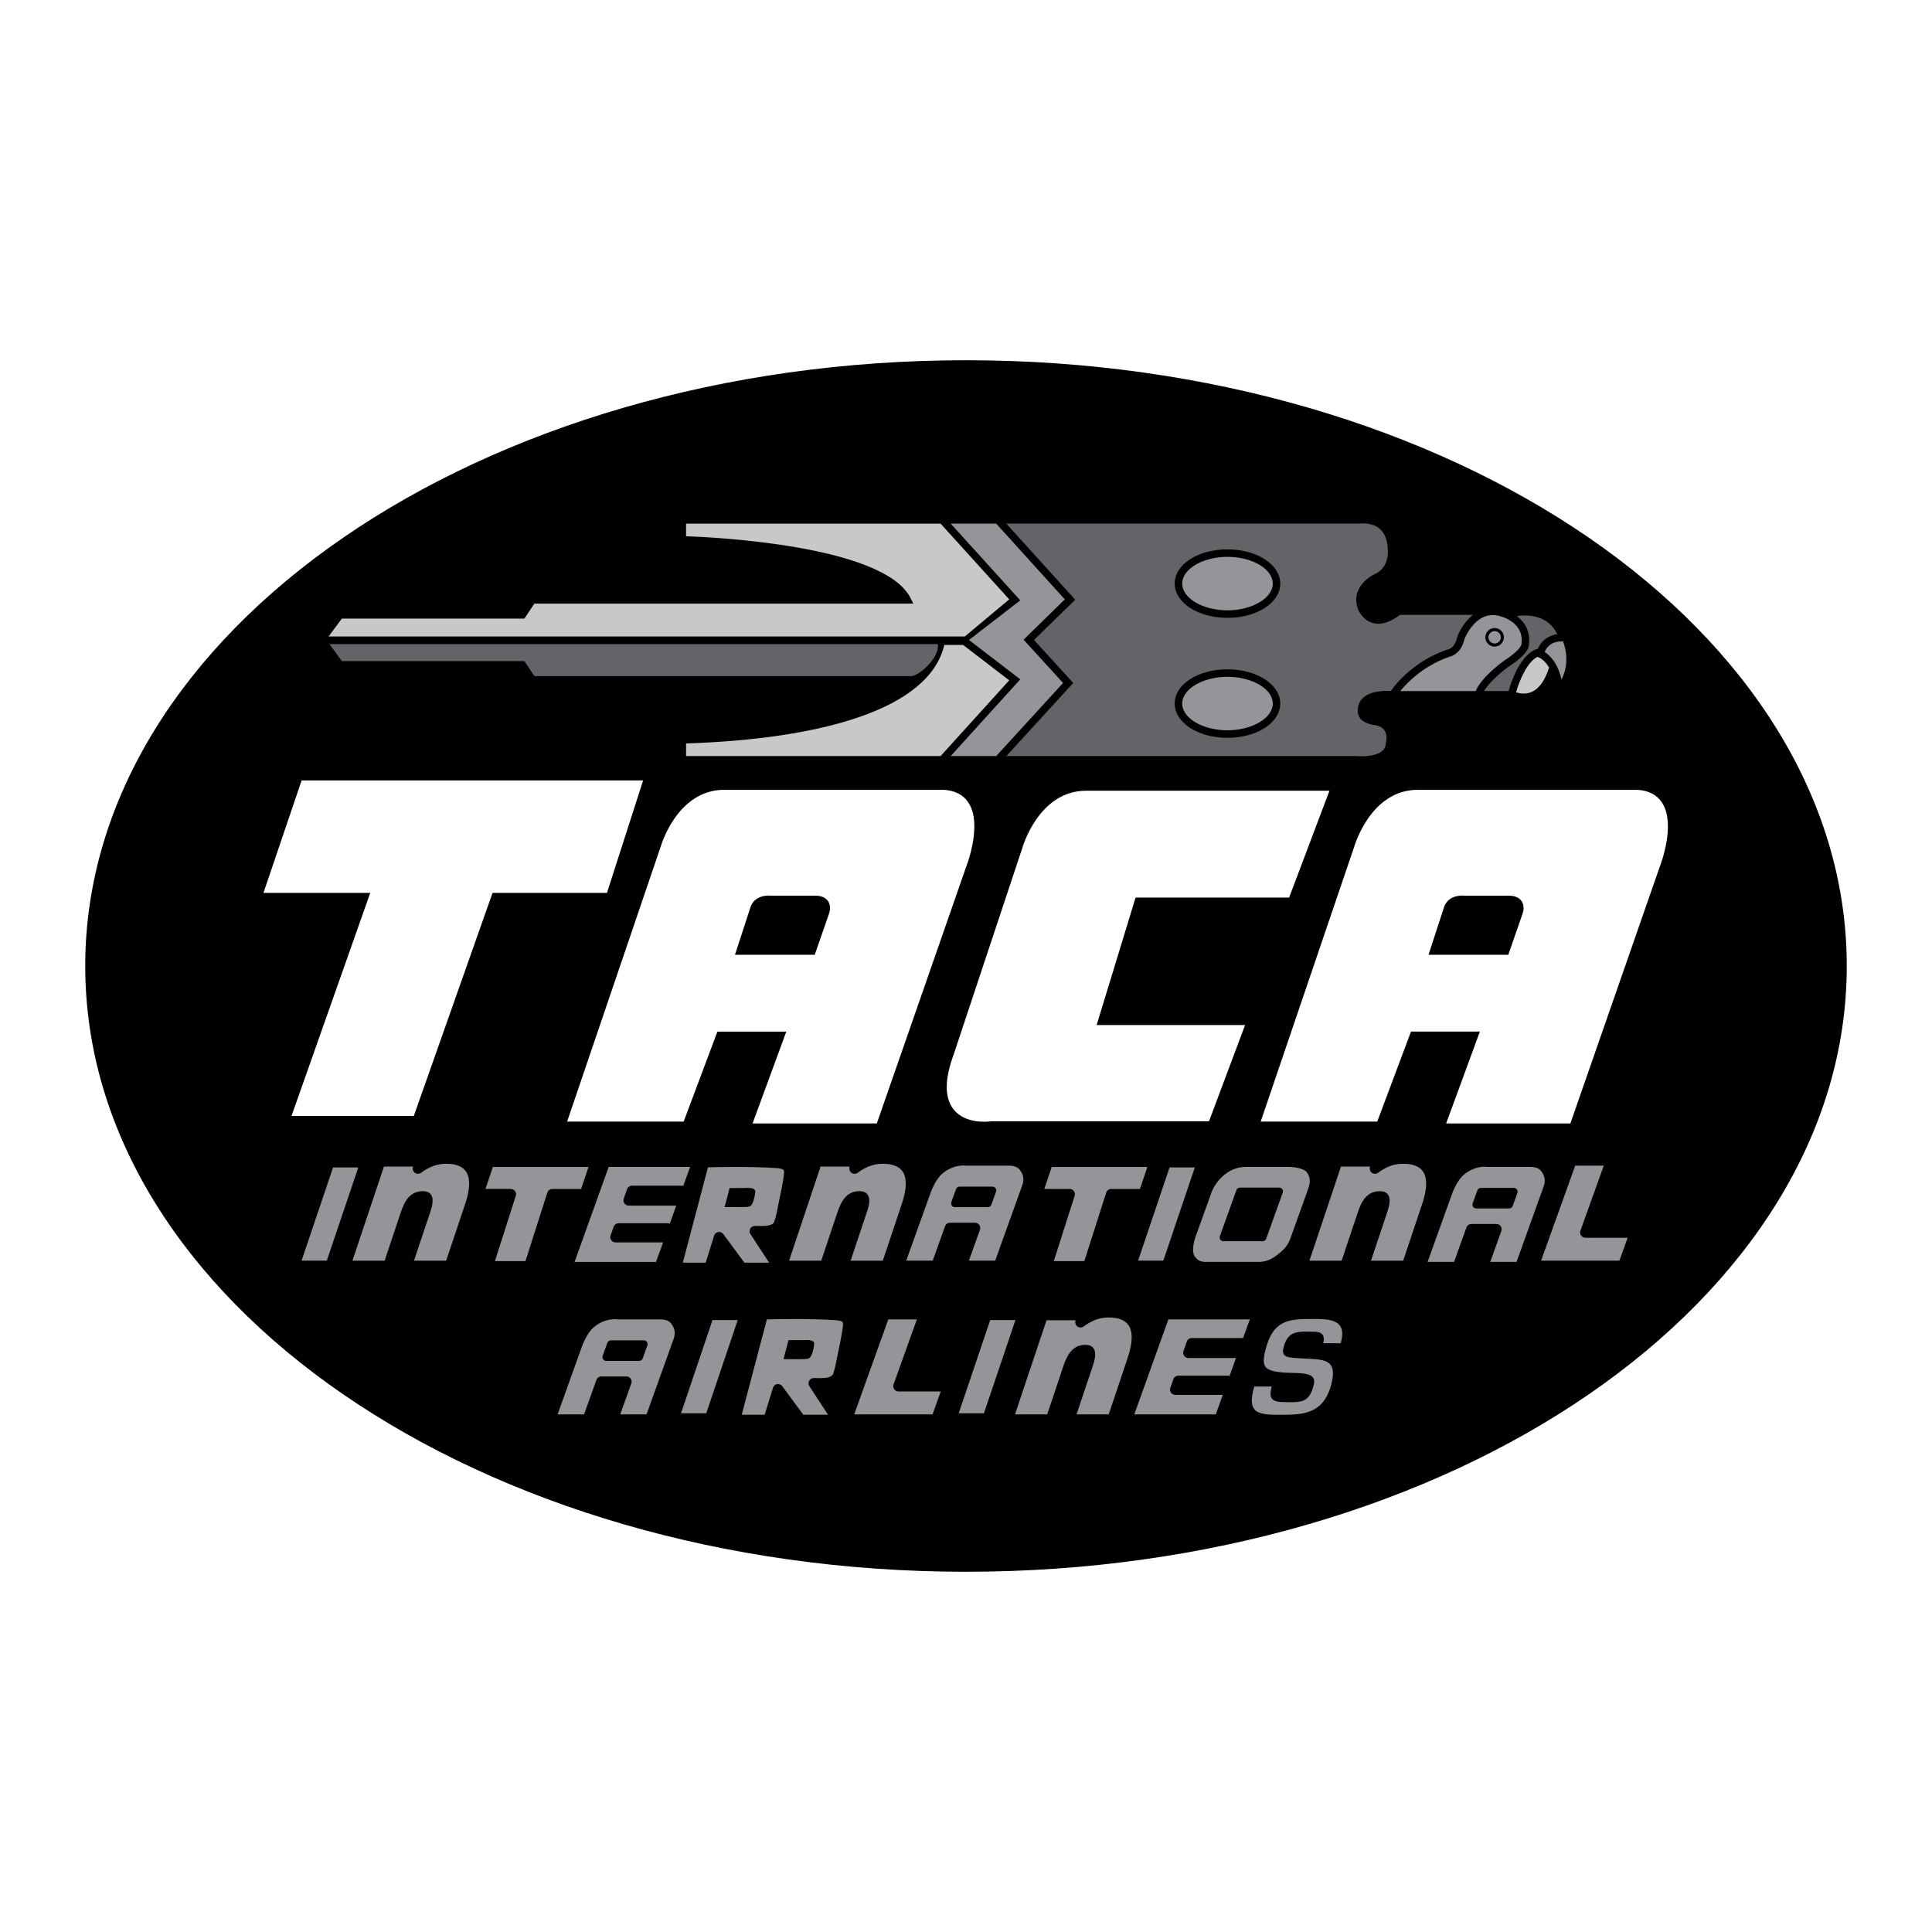 <?xml version="1.0" encoding="utf-8"?>
<!-- Generator: Adobe Illustrator 13.0.0, SVG Export Plug-In . SVG Version: 6.00 Build 14948)  -->
<!DOCTYPE svg PUBLIC "-//W3C//DTD SVG 1.0//EN" "http://www.w3.org/TR/2001/REC-SVG-20010904/DTD/svg10.dtd">
<svg version="1.0" id="Layer_1" xmlns="http://www.w3.org/2000/svg" xmlns:xlink="http://www.w3.org/1999/xlink" x="0px" y="0px"
	 width="192.756px" height="192.756px" viewBox="0 0 192.756 192.756" enable-background="new 0 0 192.756 192.756"
	 xml:space="preserve">
<g>
	<polygon fill-rule="evenodd" clip-rule="evenodd" fill="#FFFFFF" points="0,0 192.756,0 192.756,192.756 0,192.756 0,0 	"/>
	<path fill-rule="evenodd" clip-rule="evenodd" d="M96.378,35.941c48.531,0,87.874,27.059,87.874,60.437
		s-39.343,60.437-87.874,60.437c-48.531,0-87.874-27.059-87.874-60.437S47.847,35.941,96.378,35.941L96.378,35.941z"/>
	<path fill-rule="evenodd" clip-rule="evenodd" fill="#939598" d="M33.228,116.477c-0.314,0.932-2.712,8.031-3.141,9.299h2.518
		l3.14-9.299H33.228L33.228,116.477z"/>
	<path fill-rule="evenodd" clip-rule="evenodd" fill="#939598" d="M71.085,131.705c-0.314,0.93-2.711,8.029-3.14,9.299h2.517
		l3.14-9.299H71.085L71.085,131.705z"/>
	<path fill-rule="evenodd" clip-rule="evenodd" fill="#939598" d="M98.791,131.705c-0.314,0.93-2.712,8.029-3.141,9.299h2.518
		l3.141-9.299H98.791L98.791,131.705z"/>
	<path fill-rule="evenodd" clip-rule="evenodd" fill="#939598" d="M116.066,125.775c0.314-0.93,2.712-8.029,3.141-9.299h-2.519
		c-0.313,0.932-2.711,8.031-3.14,9.299H116.066L116.066,125.775z"/>
	<path fill-rule="evenodd" clip-rule="evenodd" fill="#939598" d="M65.85,131.633h-4.225c-0.021,0-0.042-0.002-0.062-0.004
		c-0.568-0.068-1.517,0.098-2.326,0.791c-0.69,0.588-1.138,1.812-1.187,1.949c0,0-2.013,5.609-2.42,6.742h2.641l1.233-3.436
		c0.075-0.209,0.272-0.348,0.494-0.348h2.495c0.171,0,0.331,0.084,0.429,0.223c0.099,0.141,0.123,0.318,0.065,0.479
		c0,0-0.851,2.371-1.106,3.082h2.626c0.07-0.193,2.675-7.451,2.675-7.451c0.197-0.551,0.184-0.914-0.048-1.344
		C66.909,131.893,66.617,131.633,65.85,131.633L65.85,131.633z"/>
	<path fill-rule="evenodd" clip-rule="evenodd" fill="#939598" d="M97.707,122.217c0.098,0.139,0.122,0.316,0.064,0.479l-1.106,3.08
		h2.626c0.316-0.881,2.676-7.451,2.676-7.451c0.197-0.549,0.185-0.914-0.05-1.348c-0.223-0.418-0.515-0.68-1.282-0.68H96.41
		c-0.021,0-0.042,0-0.062-0.004c-0.567-0.066-1.517,0.1-2.326,0.791c-0.69,0.588-1.138,1.812-1.187,1.951c0,0-2.013,5.607-2.42,6.74
		h2.641l1.233-3.436c0.075-0.207,0.272-0.348,0.494-0.348h2.495C97.449,121.992,97.608,122.076,97.707,122.217L97.707,122.217z"/>
	<path fill-rule="evenodd" clip-rule="evenodd" fill="#939598" d="M153.934,117.102c-0.223-0.42-0.515-0.68-1.281-0.68h-4.226
		c-0.021,0-0.042,0-0.062-0.004c-0.567-0.068-1.517,0.098-2.326,0.791c-0.689,0.588-1.138,1.812-1.188,1.953
		c0,0-2.012,5.605-2.419,6.738h2.642l1.233-3.436c0.074-0.209,0.271-0.348,0.493-0.348h2.495c0.17,0,0.33,0.084,0.429,0.223
		c0.099,0.141,0.122,0.318,0.064,0.48c0,0-0.851,2.369-1.106,3.08h2.627l2.675-7.451
		C154.181,117.898,154.168,117.535,153.934,117.102L153.934,117.102z"/>
	<path fill-rule="evenodd" clip-rule="evenodd" fill="#939598" d="M119.29,123.361C119.298,123.344,119.283,123.381,119.29,123.361
		c-0.26,0.723-0.382,1.646-0.068,2.025c0.264,0.328,0.48,0.486,0.979,0.514h5.369c0.753,0,1.357-0.254,2.095-0.885
		c0.544-0.441,0.843-0.842,1.063-1.416l1.746-4.867c0.245-0.682,0.318-1.215-0.077-1.762c-0.288-0.402-1.276-0.549-1.87-0.549
		h-4.187c-0.943,0-1.704,0.32-2.465,1.035c-0.518,0.49-0.896,1.166-1.039,1.607c0.089-0.275-0.098,0.271,0,0
		C120.837,119.064,119.332,123.268,119.29,123.361L119.29,123.361z"/>
	<path fill-rule="evenodd" clip-rule="evenodd" fill="#939598" d="M89.642,138.826c-0.171,0-0.331-0.084-0.429-0.223
		c-0.098-0.141-0.123-0.318-0.065-0.479c0,0,1.932-5.383,2.33-6.492h-2.851c-0.332,0.924-2.939,8.188-3.402,9.479h7.815
		c0.137-0.381,0.633-1.766,0.821-2.285H89.642L89.642,138.826z"/>
	<path fill-rule="evenodd" clip-rule="evenodd" fill="#939598" d="M158.172,123.49c-0.17,0-0.33-0.084-0.429-0.223
		c-0.099-0.141-0.122-0.318-0.064-0.479c0,0,1.933-5.383,2.33-6.492h-2.851c-0.332,0.926-2.938,8.188-3.403,9.479h7.815
		c0.061-0.168,0.703-1.957,0.821-2.285H158.172L158.172,123.49z"/>
	<path fill-rule="evenodd" clip-rule="evenodd" fill="#939598" d="M122.787,137.254h-0.105c-0.003,0.01-0.035,0.1-0.035,0.1
		C122.667,137.295,122.724,137.254,122.787,137.254L122.787,137.254z"/>
	<path fill-rule="evenodd" clip-rule="evenodd" fill="#939598" d="M116.57,131.633c-0.332,0.924-2.938,8.188-3.402,9.479h8.129
		c0.123-0.342,0.534-1.482,0.701-1.949h-4.742c-0.17,0-0.33-0.082-0.428-0.223c-0.099-0.139-0.123-0.316-0.065-0.477l0.307-0.861
		c0.074-0.209,0.271-0.348,0.493-0.348h5.119c0.058-0.162,0.521-1.453,0.633-1.764h-4.742c-0.17,0-0.329-0.082-0.428-0.221
		c-0.099-0.137-0.123-0.314-0.068-0.475l0.327-0.939c0.073-0.211,0.272-0.354,0.495-0.354h5.119l0.681-1.869H116.57L116.57,131.633z
		"/>
	<path fill-rule="evenodd" clip-rule="evenodd" fill="#939598" d="M66.944,122.047h-0.106c-0.003,0.01-0.036,0.1-0.036,0.1
		C66.823,122.088,66.88,122.047,66.944,122.047L66.944,122.047z"/>
	<path fill-rule="evenodd" clip-rule="evenodd" fill="#939598" d="M68.279,118.297h-0.105l-0.036,0.098
		C68.159,118.336,68.216,118.297,68.279,118.297L68.279,118.297z"/>
	<path fill-rule="evenodd" clip-rule="evenodd" fill="#939598" d="M62.301,120.064c-0.099-0.139-0.124-0.316-0.068-0.477
		l0.327-0.939c0.073-0.211,0.272-0.352,0.495-0.352h5.12l0.68-1.871h-8.128c-0.332,0.926-2.939,8.188-3.402,9.48h8.128
		c0.124-0.344,0.534-1.484,0.702-1.949h-4.742c-0.17,0-0.33-0.084-0.429-0.223c-0.098-0.141-0.123-0.318-0.065-0.479l0.307-0.859
		c0.075-0.209,0.272-0.35,0.494-0.35h5.119c0.058-0.162,0.521-1.451,0.633-1.762h-4.743
		C62.559,120.285,62.399,120.203,62.301,120.064L62.301,120.064z"/>
	<path fill-rule="evenodd" clip-rule="evenodd" fill="#939598" d="M58.716,116.43h-9.542c-0.126,0.375-0.57,1.691-0.738,2.191h2.527
		c0.167,0,0.325,0.08,0.423,0.215c0.099,0.137,0.127,0.311,0.076,0.469c0,0-1.73,5.414-2.082,6.514h3.046l2.183-6.832
		c0.07-0.217,0.272-0.365,0.5-0.365h2.868C58.104,118.246,58.547,116.93,58.716,116.43L58.716,116.43z"/>
	<path fill-rule="evenodd" clip-rule="evenodd" fill="#939598" d="M58.085,118.621h-0.108c-0.022,0.064-0.035,0.104-0.035,0.104
		C57.963,118.662,58.021,118.621,58.085,118.621L58.085,118.621z"/>
	<path fill-rule="evenodd" clip-rule="evenodd" fill="#939598" d="M106.72,118.621c0.167,0,0.324,0.08,0.423,0.215
		c0.099,0.137,0.127,0.311,0.076,0.469l-2.082,6.514h3.047l2.184-6.832c0.069-0.217,0.271-0.365,0.499-0.365h2.868
		c0.126-0.375,0.569-1.691,0.738-2.191h-9.543c-0.126,0.375-0.569,1.691-0.738,2.191H106.72L106.72,118.621z"/>
	<path fill-rule="evenodd" clip-rule="evenodd" fill="#939598" d="M89.987,120.074c0.491-1.467,0.508-2.578,0.049-3.217
		c-0.357-0.496-1.015-0.748-1.956-0.748c-0.889,0-1.662,0.277-2.507,0.898c-0.184,0.137-0.435,0.137-0.62,0.002
		c-0.185-0.135-0.261-0.373-0.188-0.59c0,0,0.008-0.025,0.011-0.033H81.87l-3.145,9.393h3.211c0.234-0.699,1.62-4.836,1.62-4.836
		c0.347-1.039,0.879-2.1,2.185-2.1c0.381,0,0.657,0.115,0.82,0.342c0.235,0.326,0.221,0.873-0.046,1.668
		c0,0-1.335,3.986-1.649,4.926h3.211L89.987,120.074L89.987,120.074z"/>
	<path fill-rule="evenodd" clip-rule="evenodd" fill="#939598" d="M44.517,116.109c-0.889,0-1.662,0.277-2.507,0.898
		c-0.185,0.137-0.435,0.137-0.62,0.002c-0.185-0.135-0.261-0.373-0.188-0.59c0,0,0.004-0.014,0.011-0.033h-2.906l-3.145,9.393h3.211
		c0.234-0.699,1.619-4.836,1.619-4.836c0.348-1.039,0.879-2.1,2.186-2.1c0.38,0,0.656,0.115,0.82,0.342
		c0.235,0.326,0.22,0.873-0.046,1.668c0,0-1.335,3.988-1.65,4.926h3.211l1.911-5.705c0.491-1.467,0.507-2.578,0.048-3.217
		C46.115,116.361,45.458,116.109,44.517,116.109L44.517,116.109z"/>
	<path fill-rule="evenodd" clip-rule="evenodd" fill="#939598" d="M141.953,116.857c-0.357-0.496-1.015-0.748-1.956-0.748
		c-0.889,0-1.662,0.277-2.507,0.898c-0.185,0.137-0.435,0.137-0.619,0.002c-0.186-0.135-0.262-0.373-0.188-0.59
		c0,0,0.004-0.014,0.011-0.033h-2.906c-0.313,0.938-2.718,8.117-3.145,9.393h3.211c0.065-0.197,1.619-4.836,1.619-4.836
		c0.348-1.039,0.88-2.1,2.186-2.1c0.381,0,0.656,0.115,0.82,0.342c0.235,0.326,0.22,0.873-0.047,1.668c0,0-1.526,4.561-1.648,4.926
		h3.211l1.91-5.705C142.396,118.607,142.412,117.496,141.953,116.857L141.953,116.857z"/>
	<path fill-rule="evenodd" clip-rule="evenodd" fill="#939598" d="M110.621,131.445c-0.89,0-1.662,0.277-2.508,0.898
		c-0.184,0.135-0.435,0.137-0.619,0.002s-0.261-0.375-0.188-0.59c0,0,0.005-0.014,0.011-0.033h-2.905
		c-0.314,0.938-2.719,8.117-3.146,9.393h3.212c0.234-0.701,1.619-4.836,1.619-4.836c0.348-1.039,0.879-2.102,2.186-2.102
		c0.38,0,0.656,0.115,0.819,0.344c0.235,0.326,0.221,0.873-0.046,1.668c0,0-1.526,4.559-1.649,4.926h3.211l1.91-5.705
		c0.491-1.467,0.508-2.58,0.049-3.217C112.22,131.697,111.562,131.445,110.621,131.445L110.621,131.445z"/>
	<path fill-rule="evenodd" clip-rule="evenodd" fill="#939598" d="M83.388,131.717c-2.485-0.182-6.189-0.098-6.876-0.08
		c-0.258,0.979-2.179,8.26-2.509,9.512h2.286l0.833-2.693c0.059-0.189,0.218-0.328,0.414-0.361c0.195-0.033,0.392,0.047,0.509,0.205
		c0,0,1.796,2.436,2.102,2.85h2.469l-1.866-2.85c-0.106-0.162-0.113-0.371-0.02-0.541s0.273-0.273,0.467-0.271l0.084,0.002
		l0.13,0.002c0.3,0.006,0.584,0.012,0.877-0.014c0.719-0.064,0.813-0.344,0.844-0.436c0.181-0.533,0.287-1.096,0.364-1.506
		c0.027-0.148,0.051-0.273,0.073-0.373c0.128-0.566,0.435-2.098,0.488-2.541l0.018-0.143c0.042-0.32,0.052-0.482-0.022-0.574
		C83.931,131.756,83.522,131.727,83.388,131.717L83.388,131.717z"/>
	<path fill-rule="evenodd" clip-rule="evenodd" fill="#939598" d="M70.411,125.975l0.833-2.693c0.058-0.189,0.218-0.33,0.413-0.363
		c0.195-0.031,0.392,0.047,0.51,0.207c0,0,1.795,2.434,2.102,2.85h2.469l-1.867-2.852c-0.106-0.162-0.113-0.369-0.02-0.539
		s0.273-0.275,0.467-0.271h0.084c0,0,0.13,0.002,0.13,0.002c0.3,0.008,0.584,0.014,0.877-0.014c0.719-0.062,0.813-0.342,0.844-0.434
		c0.181-0.535,0.287-1.098,0.364-1.508l0,0c0.027-0.146,0.051-0.273,0.073-0.371c0.128-0.566,0.435-2.1,0.488-2.543
		c0,0,0.018-0.141,0.018-0.143c0.041-0.32,0.052-0.48-0.023-0.574c-0.121-0.146-0.529-0.176-0.664-0.186
		c-2.481-0.182-6.189-0.1-6.876-0.082c-0.258,0.979-2.178,8.262-2.509,9.514H70.411L70.411,125.975z"/>
	<path fill-rule="evenodd" clip-rule="evenodd" fill="#939598" d="M133.681,132.252c-0.486-0.658-1.702-0.658-2.679-0.658
		c-2.131,0-3.813,0-4.604,2.592c-0.367,1.205-0.407,1.814-0.146,2.174c0.348,0.479,1.384,0.594,2.832,0.619
		c1.326,0.023,1.725,0.201,1.915,0.463c0.21,0.291,0.098,0.66-0.022,1.053c-0.428,1.404-1.216,1.404-2.407,1.402h-0.098
		c-0.997,0-1.365-0.084-1.572-0.357c-0.178-0.234-0.186-0.564-0.021-1.207h-1.742c-0.316,1.088-0.325,1.822-0.019,2.236
		c0.436,0.588,1.51,0.588,2.871,0.588c2.141,0,3.976-0.207,4.753-2.756c0.321-1.057,0.333-1.777,0.034-2.199
		c-0.393-0.557-1.307-0.598-2.367-0.646c0,0-0.433-0.021-0.435-0.021c-1.166-0.061-1.54-0.104-1.77-0.283
		c-0.107-0.084-0.178-0.207-0.196-0.342c-0.016-0.111-0.013-0.27,0.108-0.668c0.422-1.385,1.296-1.385,2.401-1.385
		c0.813,0,1.214,0.014,1.438,0.316c0.138,0.186,0.158,0.451,0.065,0.842h1.739C133.989,133.213,133.964,132.633,133.681,132.252
		L133.681,132.252z"/>
	<polygon fill-rule="evenodd" clip-rule="evenodd" fill="#FFFFFF" points="29.084,111.34 29.613,111.34 41.021,111.34 
		41.285,111.34 41.374,111.09 49.14,89.084 60.284,89.084 60.556,89.084 60.64,88.825 64.006,78.352 64.163,77.863 63.65,77.863 
		30.361,77.863 30.093,77.863 30.006,78.117 26.453,88.59 26.286,89.084 26.807,89.084 36.939,89.084 29.26,110.84 29.084,111.34 	
		"/>
	<path fill-rule="evenodd" clip-rule="evenodd" fill="#FFFFFF" d="M75.083,112.088h0.536h11.595h0.266l0.087-0.252l8.79-25.247
		c0.063-0.158,1.684-4.273,0.291-6.469c-0.513-0.808-1.351-1.253-2.492-1.321c-0.022,0-21.903,0-21.903,0
		c-4.719,0-6.33,5.641-6.345,5.698c0.006-0.021-9.158,26.91-9.158,26.91l-0.168,0.494h0.522h10.847h0.259l0.091-0.242l3.275-8.734
		h6.873l-3.181,8.66L75.083,112.088L75.083,112.088z"/>
	<path fill-rule="evenodd" clip-rule="evenodd" d="M81.288,95.256l1.423-4.101c0.054-0.147,0.249-0.768-0.11-1.27
		c-0.274-0.383-0.773-0.558-1.483-0.521c0.019,0-3.878,0-4.169,0c-0.568-0.07-1.683,0.068-2.054,1.088
		c-0.004,0.012-1.566,4.803-1.566,4.803H81.288L81.288,95.256z"/>
	<path fill-rule="evenodd" clip-rule="evenodd" fill="#FFFFFF" d="M163.353,78.799c-0.022,0-21.903,0-21.903,0
		c-4.719,0-6.329,5.641-6.345,5.698c0.006-0.021-9.326,27.404-9.326,27.404h11.629l3.366-8.977h6.872l-3.365,9.164h12.396
		l8.877-25.499c0.063-0.158,1.684-4.273,0.292-6.469C165.332,79.312,164.494,78.867,163.353,78.799L163.353,78.799z"/>
	<path fill-rule="evenodd" clip-rule="evenodd" d="M151.796,89.886c-0.273-0.383-0.772-0.558-1.483-0.521c0.02,0-3.878,0-4.169,0
		c-0.567-0.07-1.683,0.068-2.054,1.088c-0.004,0.012-1.566,4.803-1.566,4.803h7.96l1.424-4.101
		C151.961,91.007,152.155,90.387,151.796,89.886L151.796,89.886z"/>
	<path fill-rule="evenodd" clip-rule="evenodd" fill="#FFFFFF" d="M128.616,89.552l4.023-10.66h-24.293
		c-4.718,0-6.329,5.641-6.345,5.698c0.006-0.02-6.862,20.646-6.862,20.646c-0.919,2.496-0.91,4.346,0.032,5.488
		c1.198,1.455,3.426,1.188,3.713,1.146h21.739l3.6-9.602h-14.811l3.886-12.718H128.616L128.616,89.552z"/>
	<polygon fill-rule="evenodd" clip-rule="evenodd" fill="#939598" points="101.79,59.897 94.853,52.242 99.392,52.242 106.238,59.8 
		102.382,63.569 102.123,63.822 102.367,64.089 106.063,68.138 99.393,75.432 94.853,75.432 101.518,68.078 101.79,67.776 
		101.468,67.529 96.673,63.852 101.79,59.897 	"/>
	<path fill-rule="evenodd" clip-rule="evenodd" fill="#636467" d="M53.315,67.453l-0.998-1.496H34.106L32.87,64.26h60.702
		c0.182,1.289-1.65,2.97-2.53,3.193H53.315L53.315,67.453z"/>
	<path fill-rule="evenodd" clip-rule="evenodd" fill="#C6C8CA" d="M68.45,75.432v-1.257c13.452-0.441,24.259-3.389,25.763-9.828
		h1.875l4.602,3.529l-6.847,7.556H68.45L68.45,75.432z"/>
	<path fill-rule="evenodd" clip-rule="evenodd" fill="#C6C8CA" d="M152.783,69.047c-0.612,0.256-1.211,0.129-1.528,0.023
		c0.312-1.078,1.079-3.031,2.16-3.543c0.034,0.028,0.072,0.051,0.116,0.066c-0.003-0.001-0.002,0-0.005-0.001
		c0.036,0.013,0.564,0.223,1.024,1.004C154.148,67.899,153.554,68.725,152.783,69.047L152.783,69.047z"/>
	<path fill-rule="evenodd" clip-rule="evenodd" fill="#939598" d="M155.791,67.8c-0.376-1.699-1.214-2.45-1.685-2.745
		c0.416-1.026,1.398-1.088,1.843-1.061C156.572,65.716,156.187,67.038,155.791,67.8L155.791,67.8z"/>
	<path fill-rule="evenodd" clip-rule="evenodd" fill="#636467" d="M155.366,63.275c-0.715,0.106-1.516,0.49-1.927,1.445
		c-1.732,0.477-2.666,3.305-2.927,4.228h-2.449c0.55-0.956,1.889-2.035,2.438-2.422c1.85-1.204,2.065-1.944,2.046-2.258
		c0.155-1.338-0.486-2.254-1.218-2.812C152.475,61.312,154.476,61.37,155.366,63.275L155.366,63.275z"/>
	<path fill-rule="evenodd" clip-rule="evenodd" fill="#939598" d="M149.905,61.553c0.114,0.035,2.16,0.657,1.896,2.671l-0.008,0.06
		l0.004,0.019c-0.021,0.085-0.206,0.622-1.715,1.604c-0.107,0.075-2.256,1.599-2.852,3.041h-0.404h-7.123
		c0.739-0.903,2.446-2.646,5.163-3.508c0.044-0.015,0.941-0.331,1.241-1.675C146.213,63.497,147.413,60.617,149.905,61.553
		L149.905,61.553z"/>
	<path fill-rule="evenodd" clip-rule="evenodd" fill="#C6C8CA" d="M96.263,63.501H32.782l1.324-1.784h18.211l0.997-1.496h37.809
		l-0.271-0.541c-2.633-5.268-19.603-6.082-22.403-6.18v-1.258h23.627h1.767l6.847,7.555L96.263,63.501L96.263,63.501z"/>
	<path fill-rule="evenodd" clip-rule="evenodd" fill="#636467" d="M107.077,68.139l-3.914-4.287l4.113-4.02l-6.876-7.59h35.251
		l0.057-0.004h-0.001c0.011-0.002,1.145-0.157,1.936,0.509c0.515,0.433,0.788,1.132,0.814,2.077
		c0.011,0.104,0.187,1.762-1.266,2.444c-0.885,0.389-2.391,1.63-1.704,3.518c0.021,0.052,0.435,1.087,1.486,1.374
		c0.798,0.218,1.71-0.06,2.712-0.816h7.27c-0.777,0.62-1.304,1.511-1.555,2.175l-0.01,0.026l-0.006,0.028
		c-0.197,0.937-0.733,1.15-0.757,1.158c-3.479,1.104-5.374,3.512-5.862,4.205c-0.732-0.036-2.03,0.008-2.76,0.673
		c-0.384,0.35-0.57,0.834-0.541,1.4c0.051,0.947,1.09,1.281,1.72,1.333c0.452,0.079,0.774,0.261,0.956,0.544
		c0.319,0.499,0.145,1.179,0.143,1.186l-0.011,0.038c0,0.001-0.002,0.042-0.002,0.042c-0.016,0.321-0.135,0.574-0.366,0.773
		c-0.648,0.559-2.021,0.557-2.495,0.509l-0.019-0.001c-0.001,0-0.02,0-0.02,0h-34.965L107.077,68.139L107.077,68.139z"/>
	<path fill-rule="evenodd" clip-rule="evenodd" d="M122.467,54.811c-2.953,0-5.267,1.5-5.267,3.416c0,0.67,0.292,1.316,0.844,1.868
		c0.969,0.969,2.622,1.547,4.423,1.547s3.454-0.578,4.423-1.547c0.553-0.552,0.845-1.198,0.845-1.868s-0.292-1.315-0.845-1.868
		C125.921,55.389,124.268,54.811,122.467,54.811L122.467,54.811z"/>
	<path fill-rule="evenodd" clip-rule="evenodd" fill="#939598" d="M122.467,60.894c-1.582,0-3.074-0.509-3.894-1.329
		c-0.409-0.409-0.625-0.872-0.625-1.339s0.216-0.93,0.625-1.339c0.819-0.819,2.312-1.329,3.894-1.329
		c1.583,0,3.075,0.509,3.895,1.329c0.408,0.409,0.625,0.872,0.625,1.339C126.986,59.672,124.916,60.894,122.467,60.894
		L122.467,60.894z"/>
	<path fill-rule="evenodd" clip-rule="evenodd" d="M122.467,66.78c-2.953,0-5.267,1.5-5.267,3.416c0,0.67,0.292,1.316,0.844,1.868
		c0.969,0.969,2.622,1.548,4.423,1.548s3.454-0.579,4.423-1.548c0.553-0.552,0.845-1.198,0.845-1.868s-0.292-1.316-0.845-1.868
		C125.921,67.358,124.268,66.78,122.467,66.78L122.467,66.78z"/>
	<path fill-rule="evenodd" clip-rule="evenodd" fill="#939598" d="M122.467,72.863c-1.582,0-3.074-0.509-3.894-1.328
		c-0.409-0.409-0.625-0.872-0.625-1.339s0.216-0.93,0.625-1.339c0.819-0.819,2.312-1.329,3.894-1.329
		c1.583,0,3.075,0.509,3.895,1.329c0.408,0.409,0.625,0.872,0.625,1.339C126.986,71.641,124.916,72.863,122.467,72.863
		L122.467,72.863z"/>
	<path fill-rule="evenodd" clip-rule="evenodd" d="M64.238,133.725h-3.29c-0.158,0-0.298,0.1-0.352,0.248l-0.467,1.301
		c-0.041,0.115-0.024,0.242,0.046,0.342s0.184,0.16,0.306,0.16h3.29c0.158,0,0.299-0.1,0.352-0.248l0.467-1.301
		c0.042-0.115,0.024-0.242-0.046-0.342S64.359,133.725,64.238,133.725L64.238,133.725z"/>
	<path fill-rule="evenodd" clip-rule="evenodd" d="M95.266,120.439h3.29c0.158,0,0.299-0.1,0.353-0.248l0.467-1.301
		c0.041-0.115,0.023-0.242-0.047-0.342c-0.069-0.1-0.184-0.158-0.306-0.158h-3.289c-0.158,0-0.299,0.098-0.353,0.248l-0.467,1.301
		c-0.041,0.113-0.024,0.24,0.046,0.34C95.03,120.379,95.145,120.439,95.266,120.439L95.266,120.439z"/>
	<path fill-rule="evenodd" clip-rule="evenodd" d="M151.04,118.516h-3.29c-0.158,0-0.299,0.098-0.352,0.246l-0.468,1.301
		c-0.041,0.115-0.023,0.242,0.046,0.342c0.07,0.1,0.185,0.16,0.307,0.16h3.289c0.158,0,0.299-0.1,0.353-0.248l0.467-1.301
		c0.041-0.115,0.024-0.242-0.046-0.342S151.161,118.516,151.04,118.516L151.04,118.516z"/>
	<path fill-rule="evenodd" clip-rule="evenodd" d="M122.058,123.838h3.918c0.158,0,0.299-0.098,0.353-0.246l1.652-4.607
		c0.042-0.113,0.024-0.24-0.046-0.34c-0.069-0.102-0.184-0.16-0.306-0.16h-3.918c-0.157,0-0.298,0.1-0.352,0.248l-1.653,4.605
		c-0.041,0.115-0.024,0.242,0.046,0.342S121.937,123.838,122.058,123.838L122.058,123.838z"/>
	<path fill-rule="evenodd" clip-rule="evenodd" d="M80.61,135.561c-0.332,0.068-1.417,0.043-1.603,0.043h-0.836l0.496-1.896
		c0,0,1.257-0.002,1.377-0.004c0.476-0.01,1.103-0.076,1.191,0.318C81.237,134.023,81.125,135.451,80.61,135.561L80.61,135.561z"/>
	<path fill-rule="evenodd" clip-rule="evenodd" d="M74.733,120.385c-0.332,0.07-1.417,0.043-1.603,0.043h-0.835l0.496-1.896
		c0,0,1.257-0.002,1.376-0.004c0.476-0.008,1.104-0.076,1.192,0.318C75.36,118.85,75.247,120.277,74.733,120.385L74.733,120.385z"/>
	<path fill-rule="evenodd" clip-rule="evenodd" d="M149.119,62.657c0.513,0,0.928,0.415,0.928,0.927
		c0,0.512-0.415,0.927-0.928,0.927c-0.512,0-0.927-0.415-0.927-0.927C148.192,63.072,148.607,62.657,149.119,62.657L149.119,62.657z
		"/>
	<path fill-rule="evenodd" clip-rule="evenodd" fill="#939598" d="M149.119,62.966c0.342,0,0.618,0.276,0.618,0.618
		c0,0.341-0.276,0.618-0.618,0.618c-0.341,0-0.617-0.276-0.617-0.618C148.502,63.242,148.778,62.966,149.119,62.966L149.119,62.966z
		"/>
</g>
</svg>
